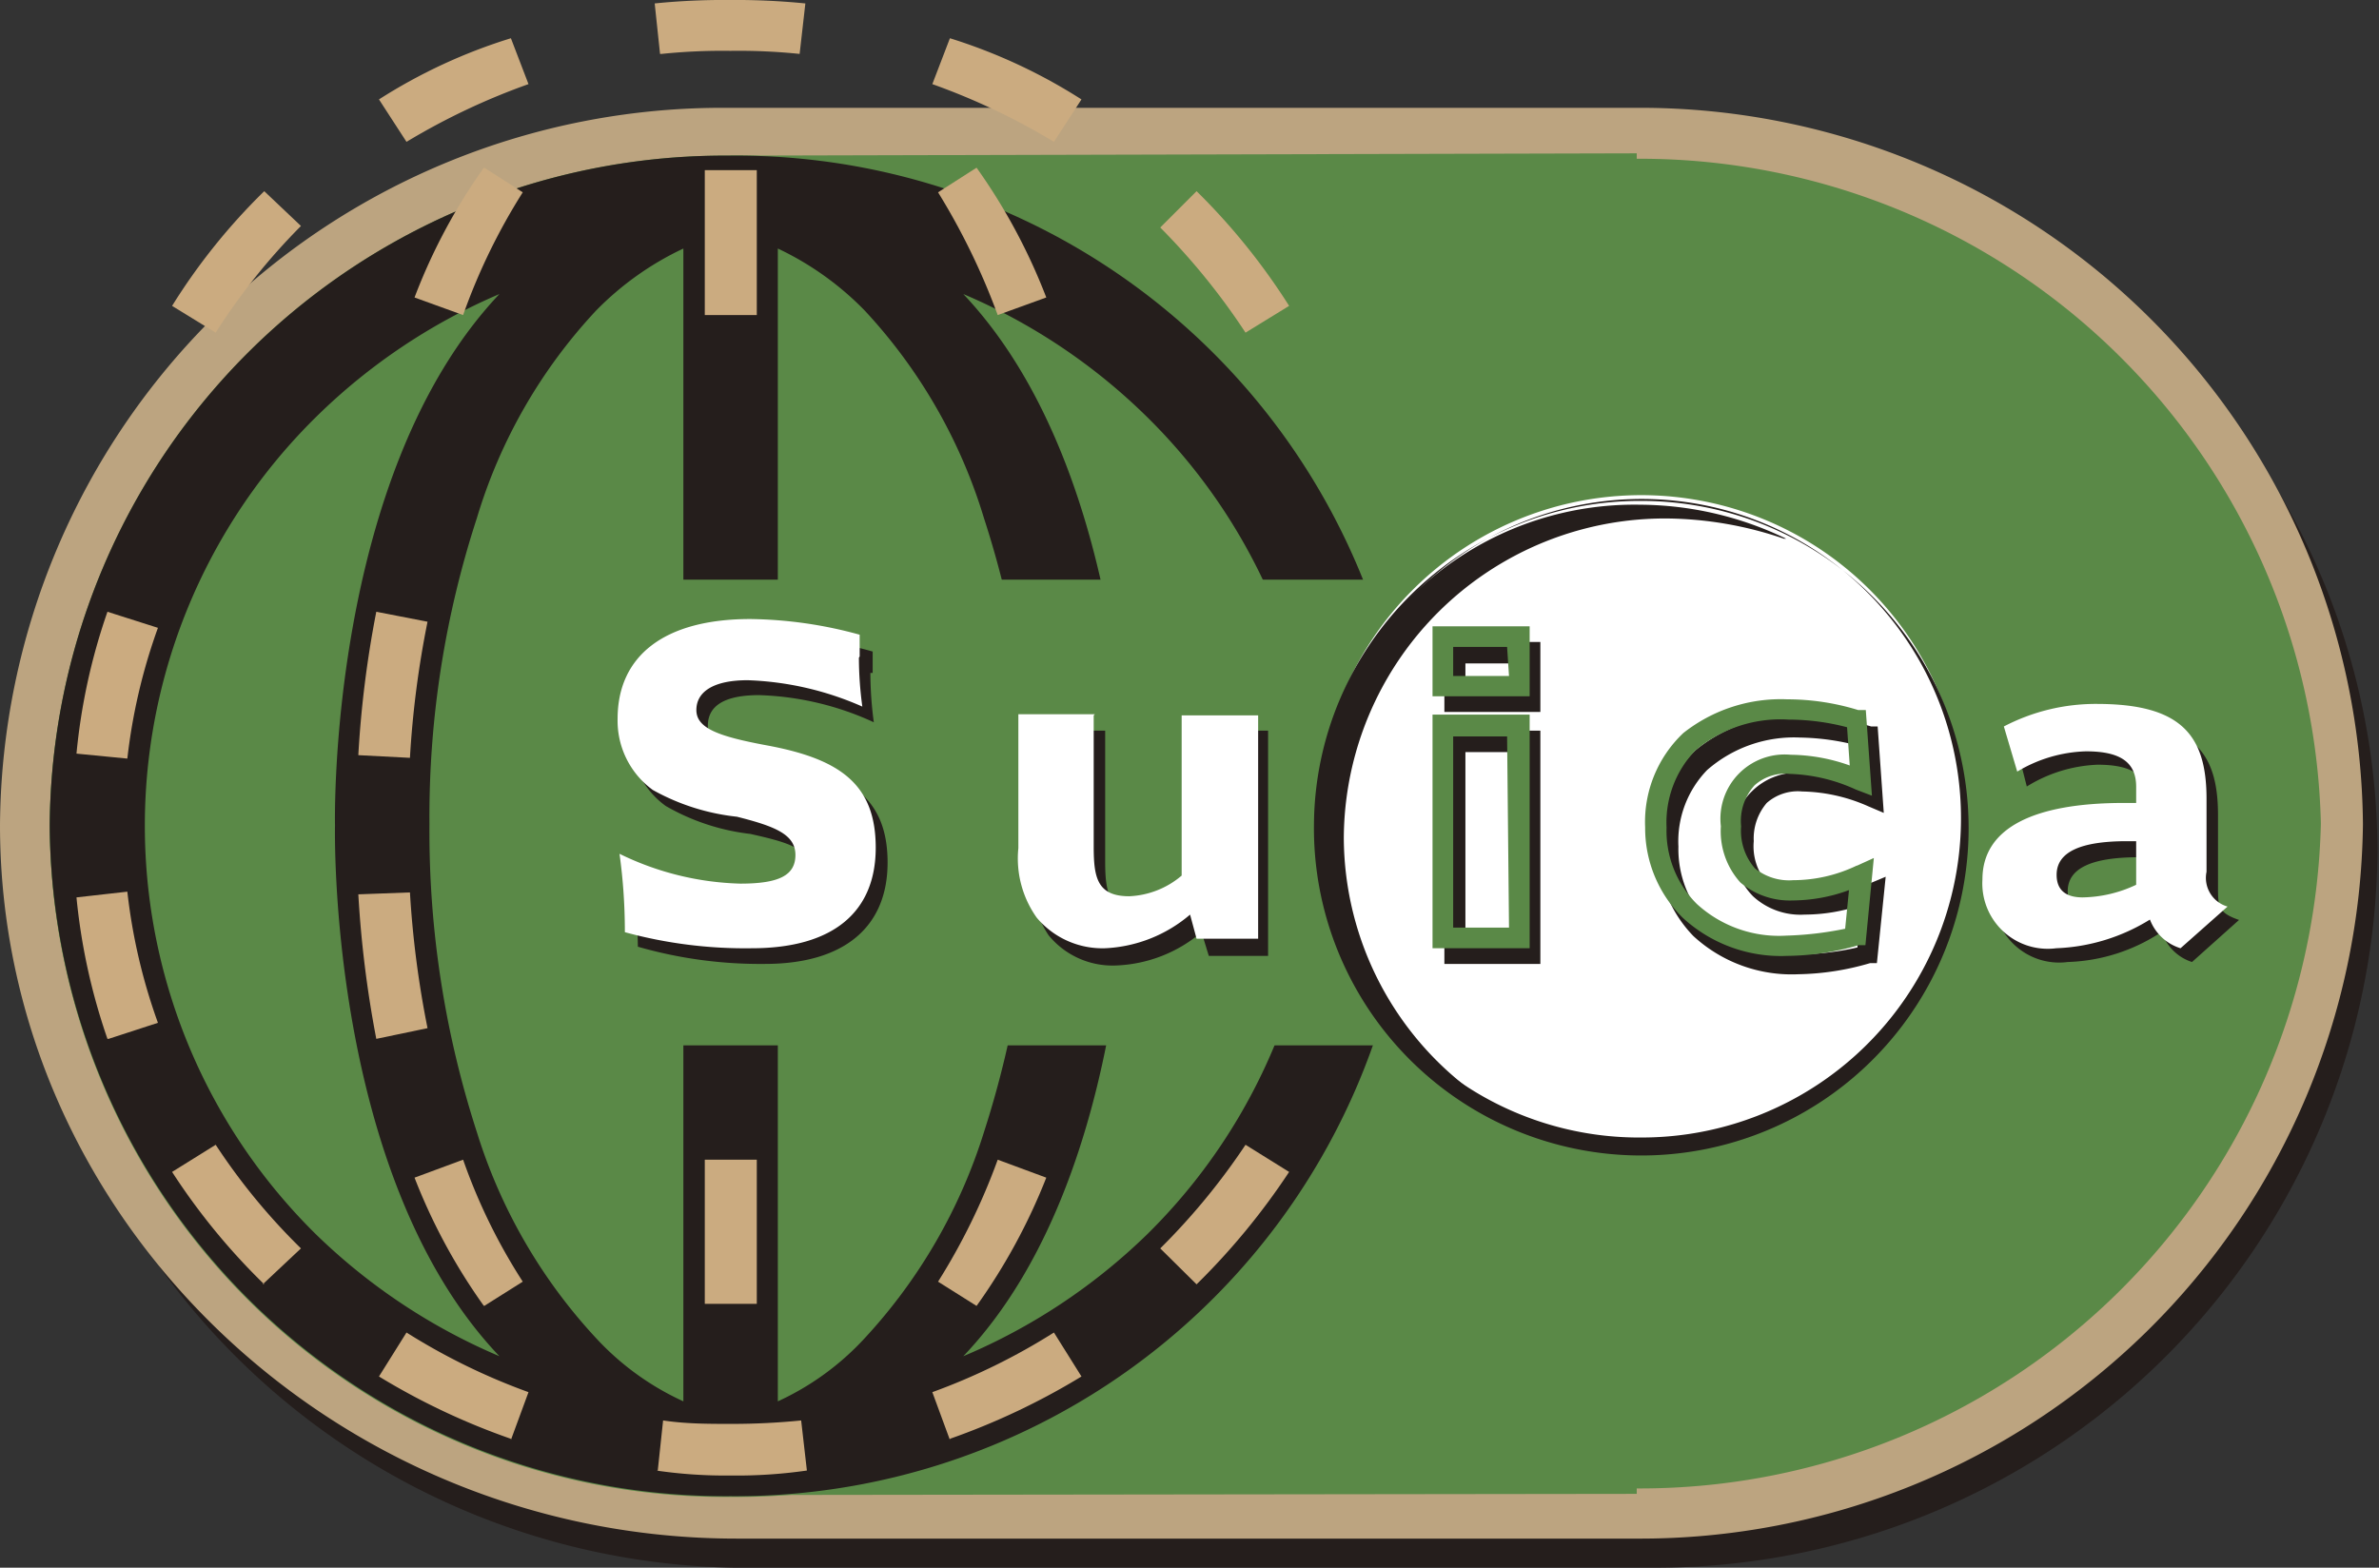 <svg xmlns="http://www.w3.org/2000/svg" width="62.21" height="41" viewBox="0 0 62.21 41"><rect x="0" y="0" width="62.21" height="41" fill="#333333" stroke="none"/><defs><style>.cls-1{fill:#251e1c;}.cls-2{fill:#5a8947;}.cls-3{fill:#bca480;}.cls-4{fill:#fff;}.cls-5{fill:#cbab80;}</style></defs><g id="レイヤー_2" data-name="レイヤー 2"><g id="クレカ"><path class="cls-1" d="M4.17,33.13a18.91,18.91,0,0,0,15,7.87h24a18.88,18.88,0,0,0,19-18.7,18.5,18.5,0,0,0-4.35-11.92"/><path class="cls-2" d="M42.79,4c-.36,0-.72,0-1.09,0H19a17.53,17.53,0,1,0,0,35.06c.45,0,.88,0,1.31,0H42.79a17.67,17.67,0,0,0,17.9-17.52A17.76,17.76,0,0,0,42.79,4"/><path class="cls-3" d="M19.42,40.24c5.16,0,23.29,0,23.29,0h.08a18.9,18.9,0,0,0,19-18.69,18.9,18.9,0,0,0-19-18.73s-1,0-1.09,0H19A18.89,18.89,0,0,0,0,21.58c0,10.3,8.76,18.66,19.26,18.66h.16m-17-18.66A16.48,16.48,0,0,1,19,5.25H41.73l1.06,0a16.48,16.48,0,0,1,16.6,16.33,16.47,16.47,0,0,1-16.6,16.31H20.29L19,37.92A16.48,16.48,0,0,1,2.42,21.58Z"/><polyline class="cls-2" points="42.8 39.07 19.09 39.1 19.1 4.07 42.8 4.01"/><path class="cls-2" d="M25.08,21.54a17.81,17.81,0,0,1,35.61,0,17.81,17.81,0,0,1-35.61,0"/><path class="cls-2" d="M1.3,21.64A17.68,17.68,0,0,1,19.11,4.08,17.68,17.68,0,0,1,36.92,21.64,17.65,17.65,0,0,1,19.11,39.15,17.65,17.65,0,0,1,1.3,21.64"/><path class="cls-2" d="M19.1,4.07A17.65,17.65,0,0,0,1.3,21.59,17.67,17.67,0,0,0,19.1,39.13,17.68,17.68,0,0,0,36.91,21.59,17.66,17.66,0,0,0,19.1,4.07"/><path class="cls-1" d="M19.1,4.07A17.65,17.65,0,0,0,1.3,21.59,17.67,17.67,0,0,0,19.1,39.13,17.68,17.68,0,0,0,36.91,21.59,17.66,17.66,0,0,0,19.1,4.07M8.26,32.28a15,15,0,0,1,0-21.37,15.52,15.52,0,0,1,4.8-3.22c-4.51,4.77-4.3,13.9-4.3,13.9s-.21,9.15,4.3,13.88A15.61,15.61,0,0,1,8.26,32.28Zm9.61,4.37h0A7.14,7.14,0,0,1,15.59,35a14,14,0,0,1-3.12-5.39,25.54,25.54,0,0,1-1.24-8.06,25.19,25.19,0,0,1,1.24-8,13.71,13.71,0,0,1,3.12-5.43A7.88,7.88,0,0,1,17.87,6.5Zm2.47,0h0V6.5h0a7.84,7.84,0,0,1,2.27,1.62,13.83,13.83,0,0,1,3.12,5.43,25.48,25.48,0,0,1,1.25,8,25.83,25.83,0,0,1-1.25,8.06A14.1,14.1,0,0,1,22.61,35,7.11,7.11,0,0,1,20.34,36.65ZM30,32.28a15.53,15.53,0,0,1-4.81,3.19c4.51-4.73,4.31-13.88,4.31-13.88s.2-9.13-4.31-13.9A15.45,15.45,0,0,1,30,10.91a15,15,0,0,1,0,21.37Z"/><rect class="cls-4" x="18.43" y="16.15" width="1.36" height="3.76"/><path class="cls-4" d="M28.36,16a29.29,29.29,0,0,1,.48,3.75l-1.37.07A25.27,25.27,0,0,0,27,16.28L28.36,16"/><rect class="cls-4" x="18.43" y="23.24" width="1.36" height="3.77"/><path class="cls-4" d="M28.36,27.17a30.49,30.49,0,0,0,.48-3.78l-1.37-.05A25.7,25.7,0,0,1,27,26.89l1.34.28"/><path class="cls-5" d="M12.67,4.39l1,.64a15.94,15.94,0,0,0-1.56,3.21l-1.27-.46a15.07,15.07,0,0,1,1.81-3.39"/><path class="cls-5" d="M13.36,1A14.14,14.14,0,0,0,9.91,2.6l.72,1.11A17.57,17.57,0,0,1,13.82,2.2L13.36,1"/><path class="cls-5" d="M9.84,16a27.63,27.63,0,0,0-.47,3.75l1.35.07a25.26,25.26,0,0,1,.46-3.56L9.84,16"/><path class="cls-5" d="M6.91,5A16,16,0,0,0,4.5,8l1.14.7A16.58,16.58,0,0,1,7.87,5.91L6.91,5"/><path class="cls-5" d="M2.81,16A15.79,15.79,0,0,0,2,19.71l1.33.13a15,15,0,0,1,.8-3.42L2.81,16"/><path class="cls-5" d="M17.3,1.41a15.49,15.49,0,0,1,1.8-.08,15.56,15.56,0,0,1,1.81.08L21.06.09a18.36,18.36,0,0,0-2-.09,17.76,17.76,0,0,0-1.94.09l.14,1.32"/><rect class="cls-5" x="18.43" y="4.45" width="1.36" height="3.79"/><path class="cls-5" d="M25.53,4.39l-1,.64a17.72,17.72,0,0,1,1.56,3.21l1.27-.46a15.33,15.33,0,0,0-1.82-3.39"/><path class="cls-5" d="M24.84,1A14.25,14.25,0,0,1,28.28,2.6l-.72,1.11A17.48,17.48,0,0,0,24.38,2.2L24.84,1"/><path class="cls-5" d="M31.29,5a16.86,16.86,0,0,1,2.42,3l-1.14.7a17.66,17.66,0,0,0-2.23-2.75L31.29,5"/><path class="cls-5" d="M12.67,34.15l1-.63a15,15,0,0,1-1.56-3.19l-1.27.47a15.23,15.23,0,0,0,1.81,3.35"/><path class="cls-5" d="M13.36,37.63A18,18,0,0,1,9.91,36l.72-1.15a16.53,16.53,0,0,0,3.19,1.56l-.46,1.25"/><path class="cls-5" d="M9.84,27.17a28.71,28.71,0,0,1-.47-3.78l1.35-.05a25.7,25.7,0,0,0,.46,3.55l-1.34.28"/><path class="cls-5" d="M6.91,33.59A17,17,0,0,1,4.5,30.65l1.14-.71a16.31,16.31,0,0,0,2.23,2.71l-1,.94"/><path class="cls-5" d="M2.81,27.17A16,16,0,0,1,2,23.47l1.33-.15a15,15,0,0,0,.8,3.43l-1.29.42"/><path class="cls-5" d="M17.16,38.46a12.48,12.48,0,0,0,1.94.13,12.91,12.91,0,0,0,2-.13l-.15-1.31c-.6.06-1.2.09-1.81.09s-1.2,0-1.8-.09l-.14,1.31"/><rect class="cls-5" x="18.43" y="30.33" width="1.36" height="3.77"/><path class="cls-5" d="M25.53,34.15l-1-.63a16.61,16.61,0,0,0,1.56-3.19l1.27.47a15.5,15.5,0,0,1-1.82,3.35"/><path class="cls-5" d="M24.84,37.63A18.18,18.18,0,0,0,28.28,36l-.72-1.15a16.45,16.45,0,0,1-3.18,1.56l.46,1.25"/><path class="cls-5" d="M31.29,33.59a18.09,18.09,0,0,0,2.42-2.94l-1.14-.71a17.36,17.36,0,0,1-2.23,2.71l.95.94"/><rect class="cls-2" x="17.42" y="15.16" width="19.34" height="12.18"/><path class="cls-4" d="M34.47,21.52a8.45,8.45,0,1,1,8.45,8.33,8.36,8.36,0,0,1-8.45-8.33"/><path class="cls-1" d="M34.36,21.52a8.56,8.56,0,1,0,8.56-8.42,8.52,8.52,0,0,0-8.56,8.42m.22,0a8.35,8.35,0,1,1,8.34,8.23A8.28,8.28,0,0,1,34.58,21.52Z"/><path class="cls-1" d="M22.76,17.6a9.77,9.77,0,0,0,.09,1.29,7.7,7.7,0,0,0-3-.71c-.89,0-1.34.27-1.34.8s.59.69,1.81.9c1.91.35,2.89,1,2.89,2.68S22.08,25.21,20,25.21a11.59,11.59,0,0,1-3.32-.45,19.45,19.45,0,0,0-.14-2.05,7.65,7.65,0,0,0,3.17.79c1,0,1.44-.22,1.44-.77s-.55-.7-1.53-.92a5.74,5.74,0,0,1-2.21-.73,2.22,2.22,0,0,1-.92-1.87c0-1.58,1.2-2.58,3.47-2.58a10.68,10.68,0,0,1,2.86.41c0,.18,0,.39,0,.56"/><path class="cls-1" d="M28.9,19.11v3.41c0,.83.09,1.32.94,1.32a2.08,2.08,0,0,0,1.38-.56V19.11h1.94V25H31.61l-.19-.62a3.66,3.66,0,0,1-2.22.87,2.16,2.16,0,0,1-1.78-.79A2.69,2.69,0,0,1,27,22.59V19.11H28.9"/><path class="cls-1" d="M56.17,22.42v1.16a3.59,3.59,0,0,1-1.41.33c-.44,0-.69-.21-.69-.6,0-.6.62-.89,1.86-.89h.24M58,21.31c0-1.68-.69-2.45-2.88-2.45a5.5,5.5,0,0,0-2.42.53L53,20.57A3.78,3.78,0,0,1,54.85,20c.93,0,1.32.29,1.32.95v.4h-.33c-2.38,0-3.7.67-3.7,2a1.71,1.71,0,0,0,1.93,1.81,4.69,4.69,0,0,0,2.46-.79,1.22,1.22,0,0,0,.79.79l1.23-1.1C58,23.87,58,23.7,58,23.2Z"/><path class="cls-1" d="M37.77,19.11v6.1h2.51v-6.1H37.77m2,5.56H38.32v-5h1.42Z"/><path class="cls-1" d="M37.77,16.79v1.83h2.51V16.79H37.77m2,1.3H38.32v-.74h1.42Z"/><path class="cls-1" d="M48.86,23a3.93,3.93,0,0,1-1.67.4,1.33,1.33,0,0,1-1-.33A1.47,1.47,0,0,1,45.86,22,1.43,1.43,0,0,1,46.2,21a1.23,1.23,0,0,1,.93-.3,4.44,4.44,0,0,1,1.73.39l.4.17L49.1,19l-.17,0a6.48,6.48,0,0,0-1.87-.28,4,4,0,0,0-2.71.89,3.17,3.17,0,0,0-1,2.46,3.31,3.31,0,0,0,.93,2.41,3.79,3.79,0,0,0,2.74,1,7,7,0,0,0,1.88-.29l.18,0,.23-2.26-.43.18m-.31,1.67a7.2,7.2,0,0,1-1.55.18,3.28,3.28,0,0,1-2.35-.82,2.78,2.78,0,0,1-.78-2,2.68,2.68,0,0,1,.75-2,3.45,3.45,0,0,1,2.44-.85,6.28,6.28,0,0,1,1.54.22l.07,1a4.81,4.81,0,0,0-1.54-.3A1.7,1.7,0,0,0,45.31,22a1.89,1.89,0,0,0,.53,1.44,1.83,1.83,0,0,0,1.35.48,4.6,4.6,0,0,0,1.48-.25Z"/><path class="cls-4" d="M22.46,17.2a9.4,9.4,0,0,0,.09,1.28,8.07,8.07,0,0,0-3-.69c-.89,0-1.34.3-1.34.78s.59.69,1.82.92c1.91.35,2.87,1,2.87,2.68s-1.11,2.63-3.24,2.63a11.93,11.93,0,0,1-3.32-.42c0-.8-.06-1.47-.14-2.05a7.61,7.61,0,0,0,3.16.78c1,0,1.44-.21,1.44-.75s-.54-.75-1.53-1a5.76,5.76,0,0,1-2.2-.7,2.24,2.24,0,0,1-.92-1.86c0-1.63,1.2-2.61,3.47-2.61a11.16,11.16,0,0,1,2.86.41c0,.2,0,.41,0,.57"/><path class="cls-4" d="M28.6,18.71v3.43c0,.81.09,1.3.93,1.3a2.26,2.26,0,0,0,1.37-.54V18.71h2v5.84H31.29l-.17-.63a3.68,3.68,0,0,1-2.22.88A2.24,2.24,0,0,1,27.11,24a2.67,2.67,0,0,1-.48-1.82v-3.5h2"/><path class="cls-4" d="M55.86,22v1.14a3.38,3.38,0,0,1-1.4.33c-.44,0-.68-.19-.68-.59,0-.59.61-.88,1.84-.88h.24m1.84-1.11c0-1.68-.68-2.48-2.87-2.48A5.19,5.19,0,0,0,52.4,19l.35,1.18a3.68,3.68,0,0,1,1.8-.53c.92,0,1.31.3,1.31.93V21h-.32c-2.37,0-3.7.66-3.7,2a1.71,1.71,0,0,0,1.93,1.8,5,5,0,0,0,2.45-.75,1.25,1.25,0,0,0,.8.75l1.23-1.09a.78.78,0,0,1-.55-.91Z"/><path class="cls-2" d="M37.46,18.69V24.8H40V18.69H37.46m2,5.57H38v-5h1.41Z"/><path class="cls-2" d="M37.46,16.38v1.83H40V16.38H37.46m2,1.3H38v-.76h1.41Z"/><path class="cls-2" d="M48.55,22.64a3.86,3.86,0,0,1-1.66.38,1.42,1.42,0,0,1-1-.31,1.5,1.5,0,0,1-.36-1.1,1.39,1.39,0,0,1,.35-1.07,1.2,1.2,0,0,1,.92-.3,4.46,4.46,0,0,1,1.73.41l.42.16-.16-2.24-.2,0a6.3,6.3,0,0,0-1.85-.28,4.11,4.11,0,0,0-2.72.88,3.2,3.2,0,0,0-1,2.47A3.29,3.29,0,0,0,44,24a3.79,3.79,0,0,0,2.73,1,6.84,6.84,0,0,0,1.87-.28l.18,0L49,22.44l-.44.2m-.31,1.65a8.79,8.79,0,0,1-1.54.18,3.18,3.18,0,0,1-2.34-.83,2.7,2.7,0,0,1-.79-2,2.72,2.72,0,0,1,.74-2,3.44,3.44,0,0,1,2.45-.82,6.07,6.07,0,0,1,1.53.2l.07,1a4.7,4.7,0,0,0-1.54-.28A1.68,1.68,0,0,0,45,21.61a2,2,0,0,0,.51,1.47,2,2,0,0,0,1.37.47,4.32,4.32,0,0,0,1.47-.27Z"/><path class="cls-1" d="M38.72,28.7a8.29,8.29,0,0,1-3.58-6.79,8.4,8.4,0,0,1,8.45-8.35,9.68,9.68,0,0,1,3.06.53l.06,0a8.88,8.88,0,0,0-3.83-.89,8.3,8.3,0,0,0-4.16,15.56v0"/></g></g></svg>